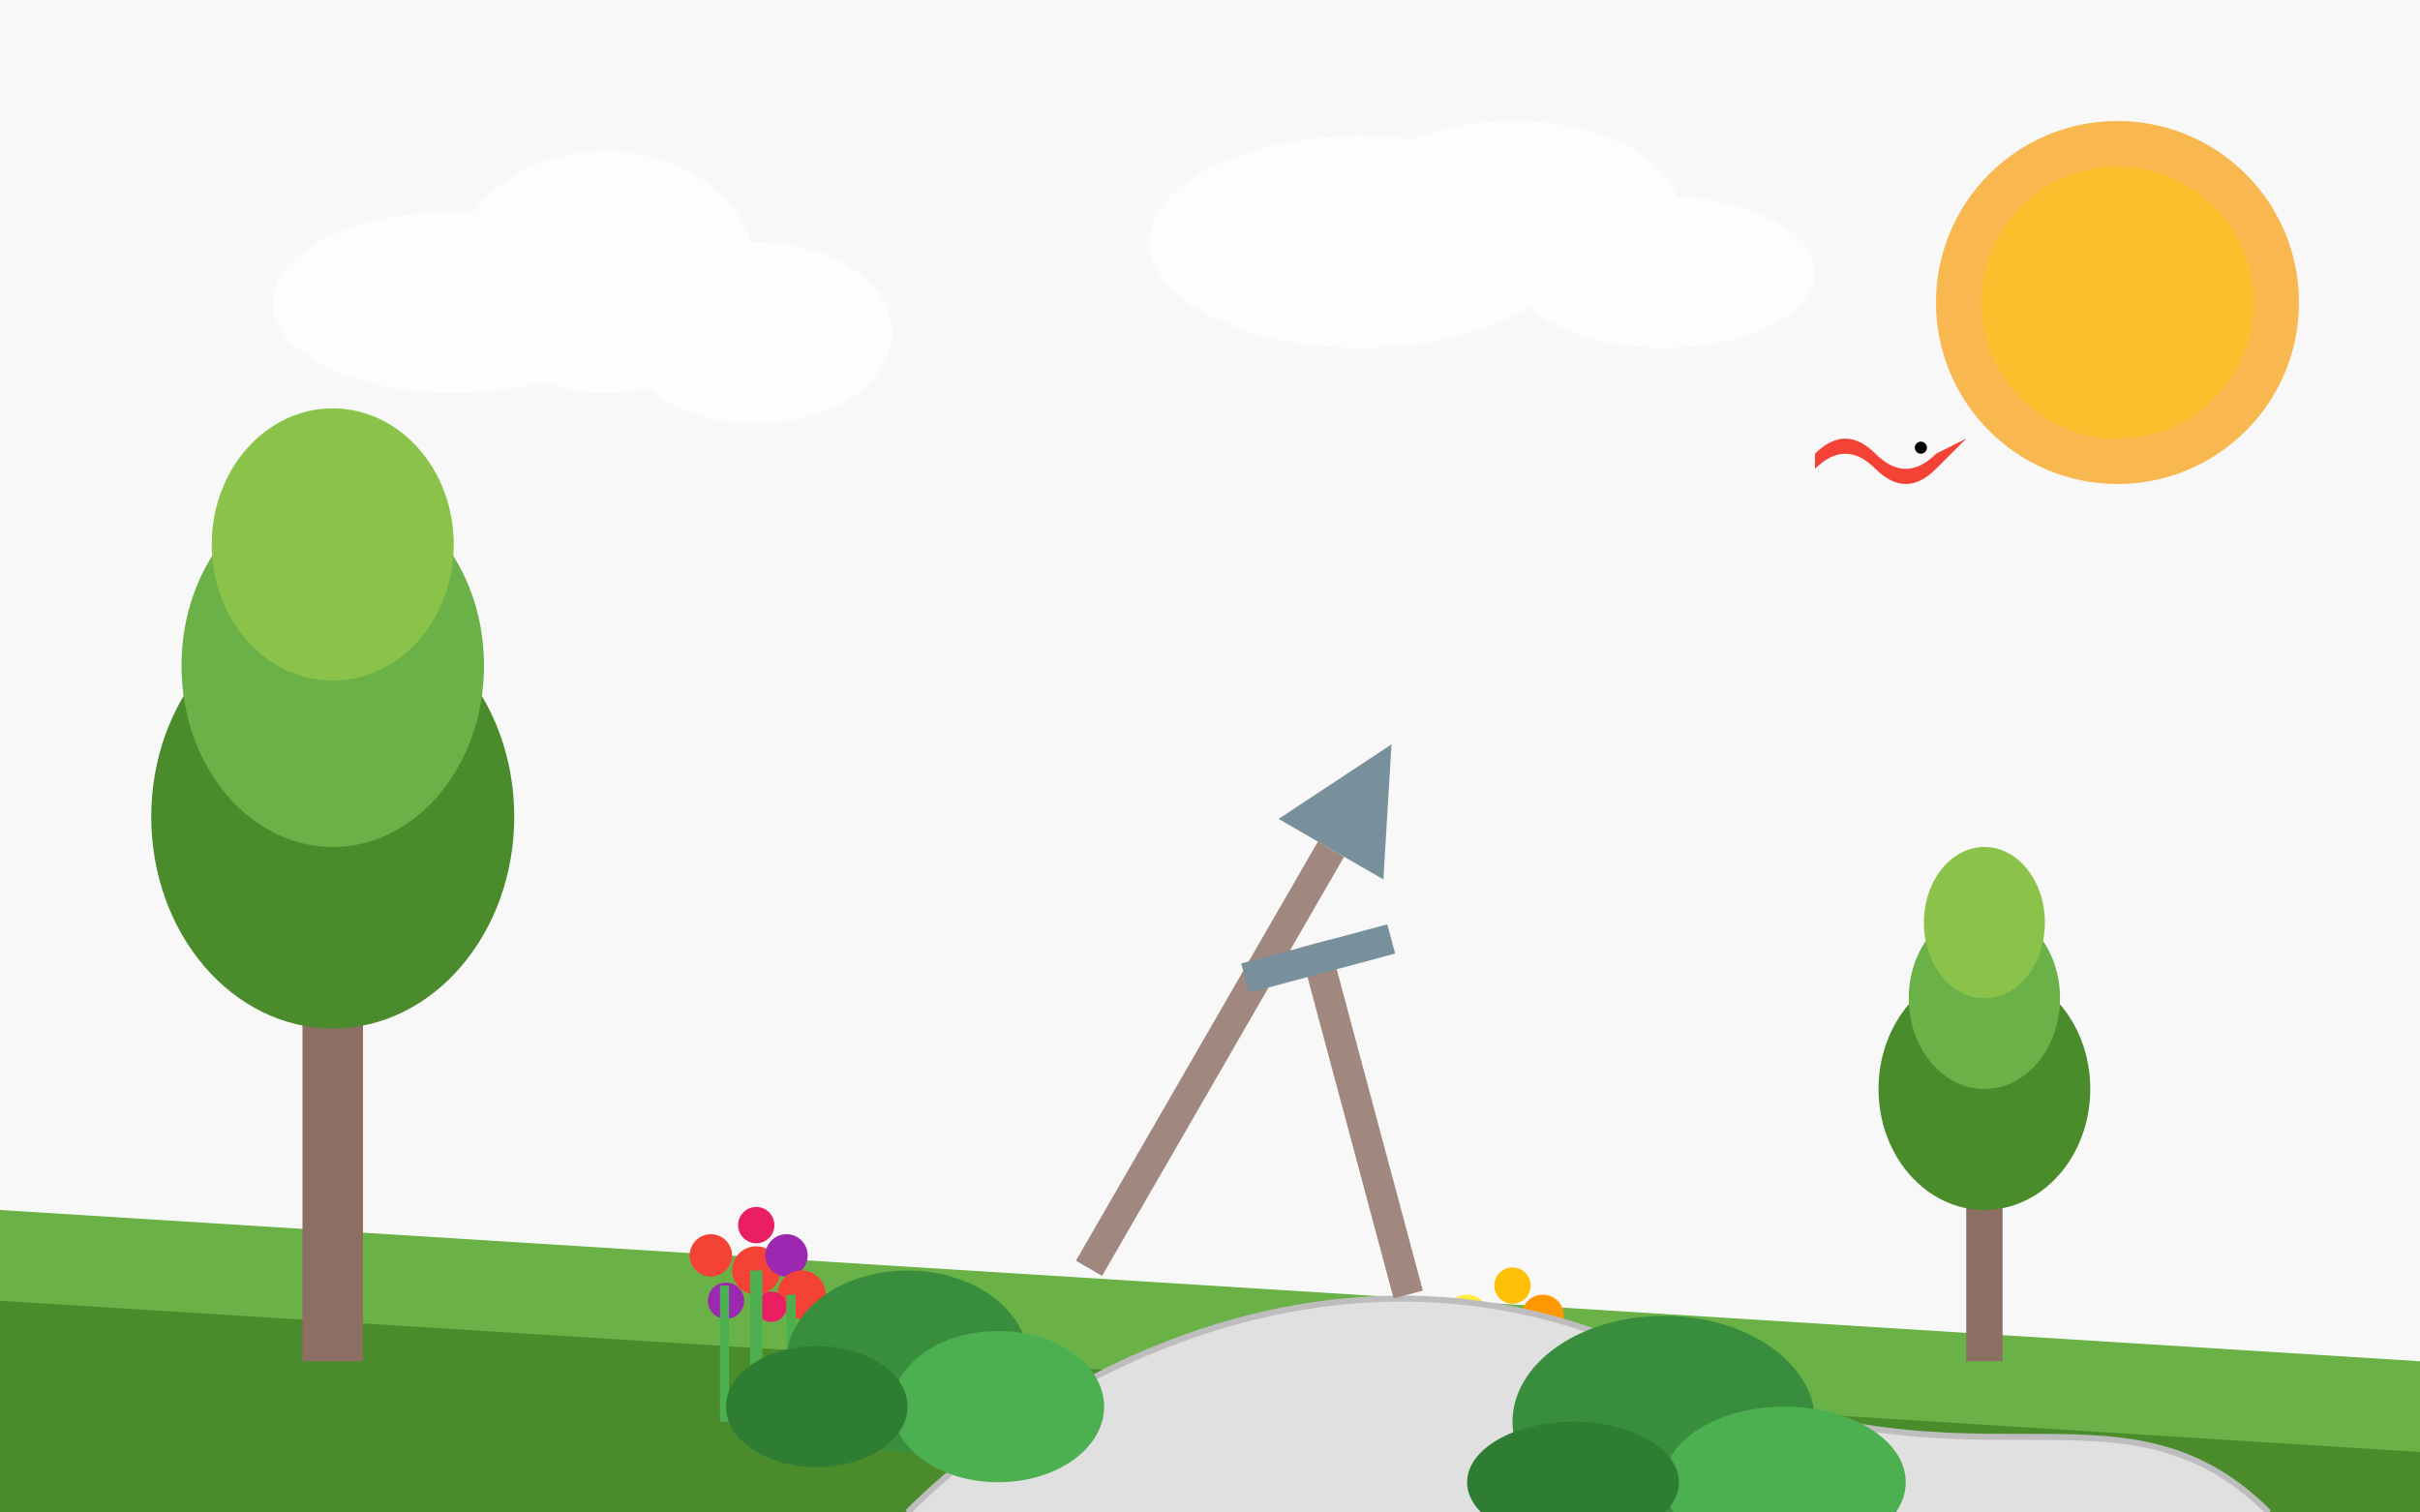 <svg xmlns="http://www.w3.org/2000/svg" viewBox="0 0 800 500" width="800" height="500">
  <!-- Background -->
  <rect width="800" height="500" fill="#f8f8f8"/>
  
  <!-- Ground -->
  <path d="M0 400 L800 450 L800 500 L0 500 Z" fill="#6ab248"/>
  <path d="M0 430 L800 480 L800 500 L0 500 Z" fill="#4a8b2c"/>
  
  <!-- Sun -->
  <circle cx="700" cy="100" r="60" fill="#f9a825" opacity="0.8"/>
  <circle cx="700" cy="100" r="45" fill="#fbc02d"/>
  
  <!-- Trees -->
  <g>
    <!-- Large tree -->
    <rect x="100" y="300" width="20" height="150" fill="#8d6e63"/>
    <ellipse cx="110" cy="270" rx="60" ry="70" fill="#4a8b2c"/>
    <ellipse cx="110" cy="220" rx="50" ry="60" fill="#6ab248"/>
    <ellipse cx="110" cy="180" rx="40" ry="45" fill="#8bc34a"/>
  </g>
  
  <g>
    <!-- Small tree -->
    <rect x="650" y="380" width="12" height="70" fill="#8d6e63"/>
    <ellipse cx="656" cy="360" rx="35" ry="40" fill="#4a8b2c"/>
    <ellipse cx="656" cy="330" rx="25" ry="30" fill="#6ab248"/>
    <ellipse cx="656" cy="305" rx="20" ry="25" fill="#8bc34a"/>
  </g>
  
  <!-- Flowers -->
  <!-- Flower patch 1 -->
  <g transform="translate(250, 420)">
    <circle cx="0" cy="0" r="8" fill="#f44336"/>
    <circle cx="0" cy="-15" r="6" fill="#e91e63"/>
    <circle cx="10" cy="-5" r="7" fill="#9c27b0"/>
    <circle cx="15" cy="8" r="8" fill="#f44336"/>
    <circle cx="5" cy="12" r="5" fill="#e91e63"/>
    <circle cx="-10" cy="10" r="6" fill="#9c27b0"/>
    <circle cx="-15" cy="-5" r="7" fill="#f44336"/>
    <rect x="-2" y="0" width="4" height="50" fill="#4caf50"/>
    <rect x="10" y="8" width="3" height="40" fill="#4caf50"/>
    <rect x="-12" y="5" width="3" height="45" fill="#4caf50"/>
  </g>
  
  <!-- Flower patch 2 -->
  <g transform="translate(500, 440)">
    <circle cx="0" cy="0" r="8" fill="#ffeb3b"/>
    <circle cx="0" cy="-15" r="6" fill="#ffc107"/>
    <circle cx="10" cy="-5" r="7" fill="#ff9800"/>
    <circle cx="15" cy="8" r="8" fill="#ffeb3b"/>
    <circle cx="5" cy="12" r="5" fill="#ffc107"/>
    <circle cx="-10" cy="10" r="6" fill="#ff9800"/>
    <circle cx="-15" cy="-5" r="7" fill="#ffeb3b"/>
    <rect x="-2" y="0" width="4" height="50" fill="#4caf50"/>
    <rect x="10" y="8" width="3" height="40" fill="#4caf50"/>
    <rect x="-12" y="5" width="3" height="45" fill="#4caf50"/>
  </g>
  
  <!-- Garden path -->
  <path d="M300 500 C350 450, 450 400, 550 450 C650 500, 700 450, 750 500" fill="#e0e0e0" stroke="#bdbdbd" stroke-width="2"/>
  
  <!-- Garden tools -->
  <g transform="translate(400, 350) rotate(30)">
    <rect x="-5" y="-80" width="10" height="160" fill="#a1887f"/>
    <path d="M-20 -80 L20 -80 L0 -120 Z" fill="#78909c"/>
  </g>
  <g transform="translate(450, 370) rotate(-15)">
    <rect x="-5" y="-60" width="10" height="120" fill="#a1887f"/>
    <rect x="-25" y="-60" width="50" height="10" fill="#78909c"/>
  </g>
  
  <!-- Bushes -->
  <ellipse cx="300" cy="450" rx="40" ry="30" fill="#388e3c"/>
  <ellipse cx="330" cy="465" rx="35" ry="25" fill="#4caf50"/>
  <ellipse cx="270" cy="465" rx="30" ry="20" fill="#2e7d32"/>
  
  <ellipse cx="550" cy="470" rx="50" ry="35" fill="#388e3c"/>
  <ellipse cx="590" cy="490" rx="40" ry="25" fill="#4caf50"/>
  <ellipse cx="520" cy="490" rx="35" ry="20" fill="#2e7d32"/>
  
  <!-- Bird -->
  <g transform="translate(600, 150)">
    <path d="M0 0 Q10 -10, 20 0 Q30 10, 40 0 L40 5 Q30 15, 20 5 Q10 -5, 0 5 Z" fill="#f44336"/>
    <circle cx="35" cy="-2" r="2" fill="black"/>
    <path d="M40 0 L50 -5 L40 5" fill="#f44336"/>
  </g>
  
  <!-- Clouds -->
  <g opacity="0.7">
    <ellipse cx="150" cy="100" rx="60" ry="30" fill="white"/>
    <ellipse cx="200" cy="90" rx="50" ry="40" fill="white"/>
    <ellipse cx="250" cy="110" rx="45" ry="30" fill="white"/>
    
    <ellipse cx="450" cy="80" rx="70" ry="35" fill="white"/>
    <ellipse cx="500" cy="70" rx="55" ry="30" fill="white"/>
    <ellipse cx="550" cy="90" rx="50" ry="25" fill="white"/>
  </g>
</svg>
